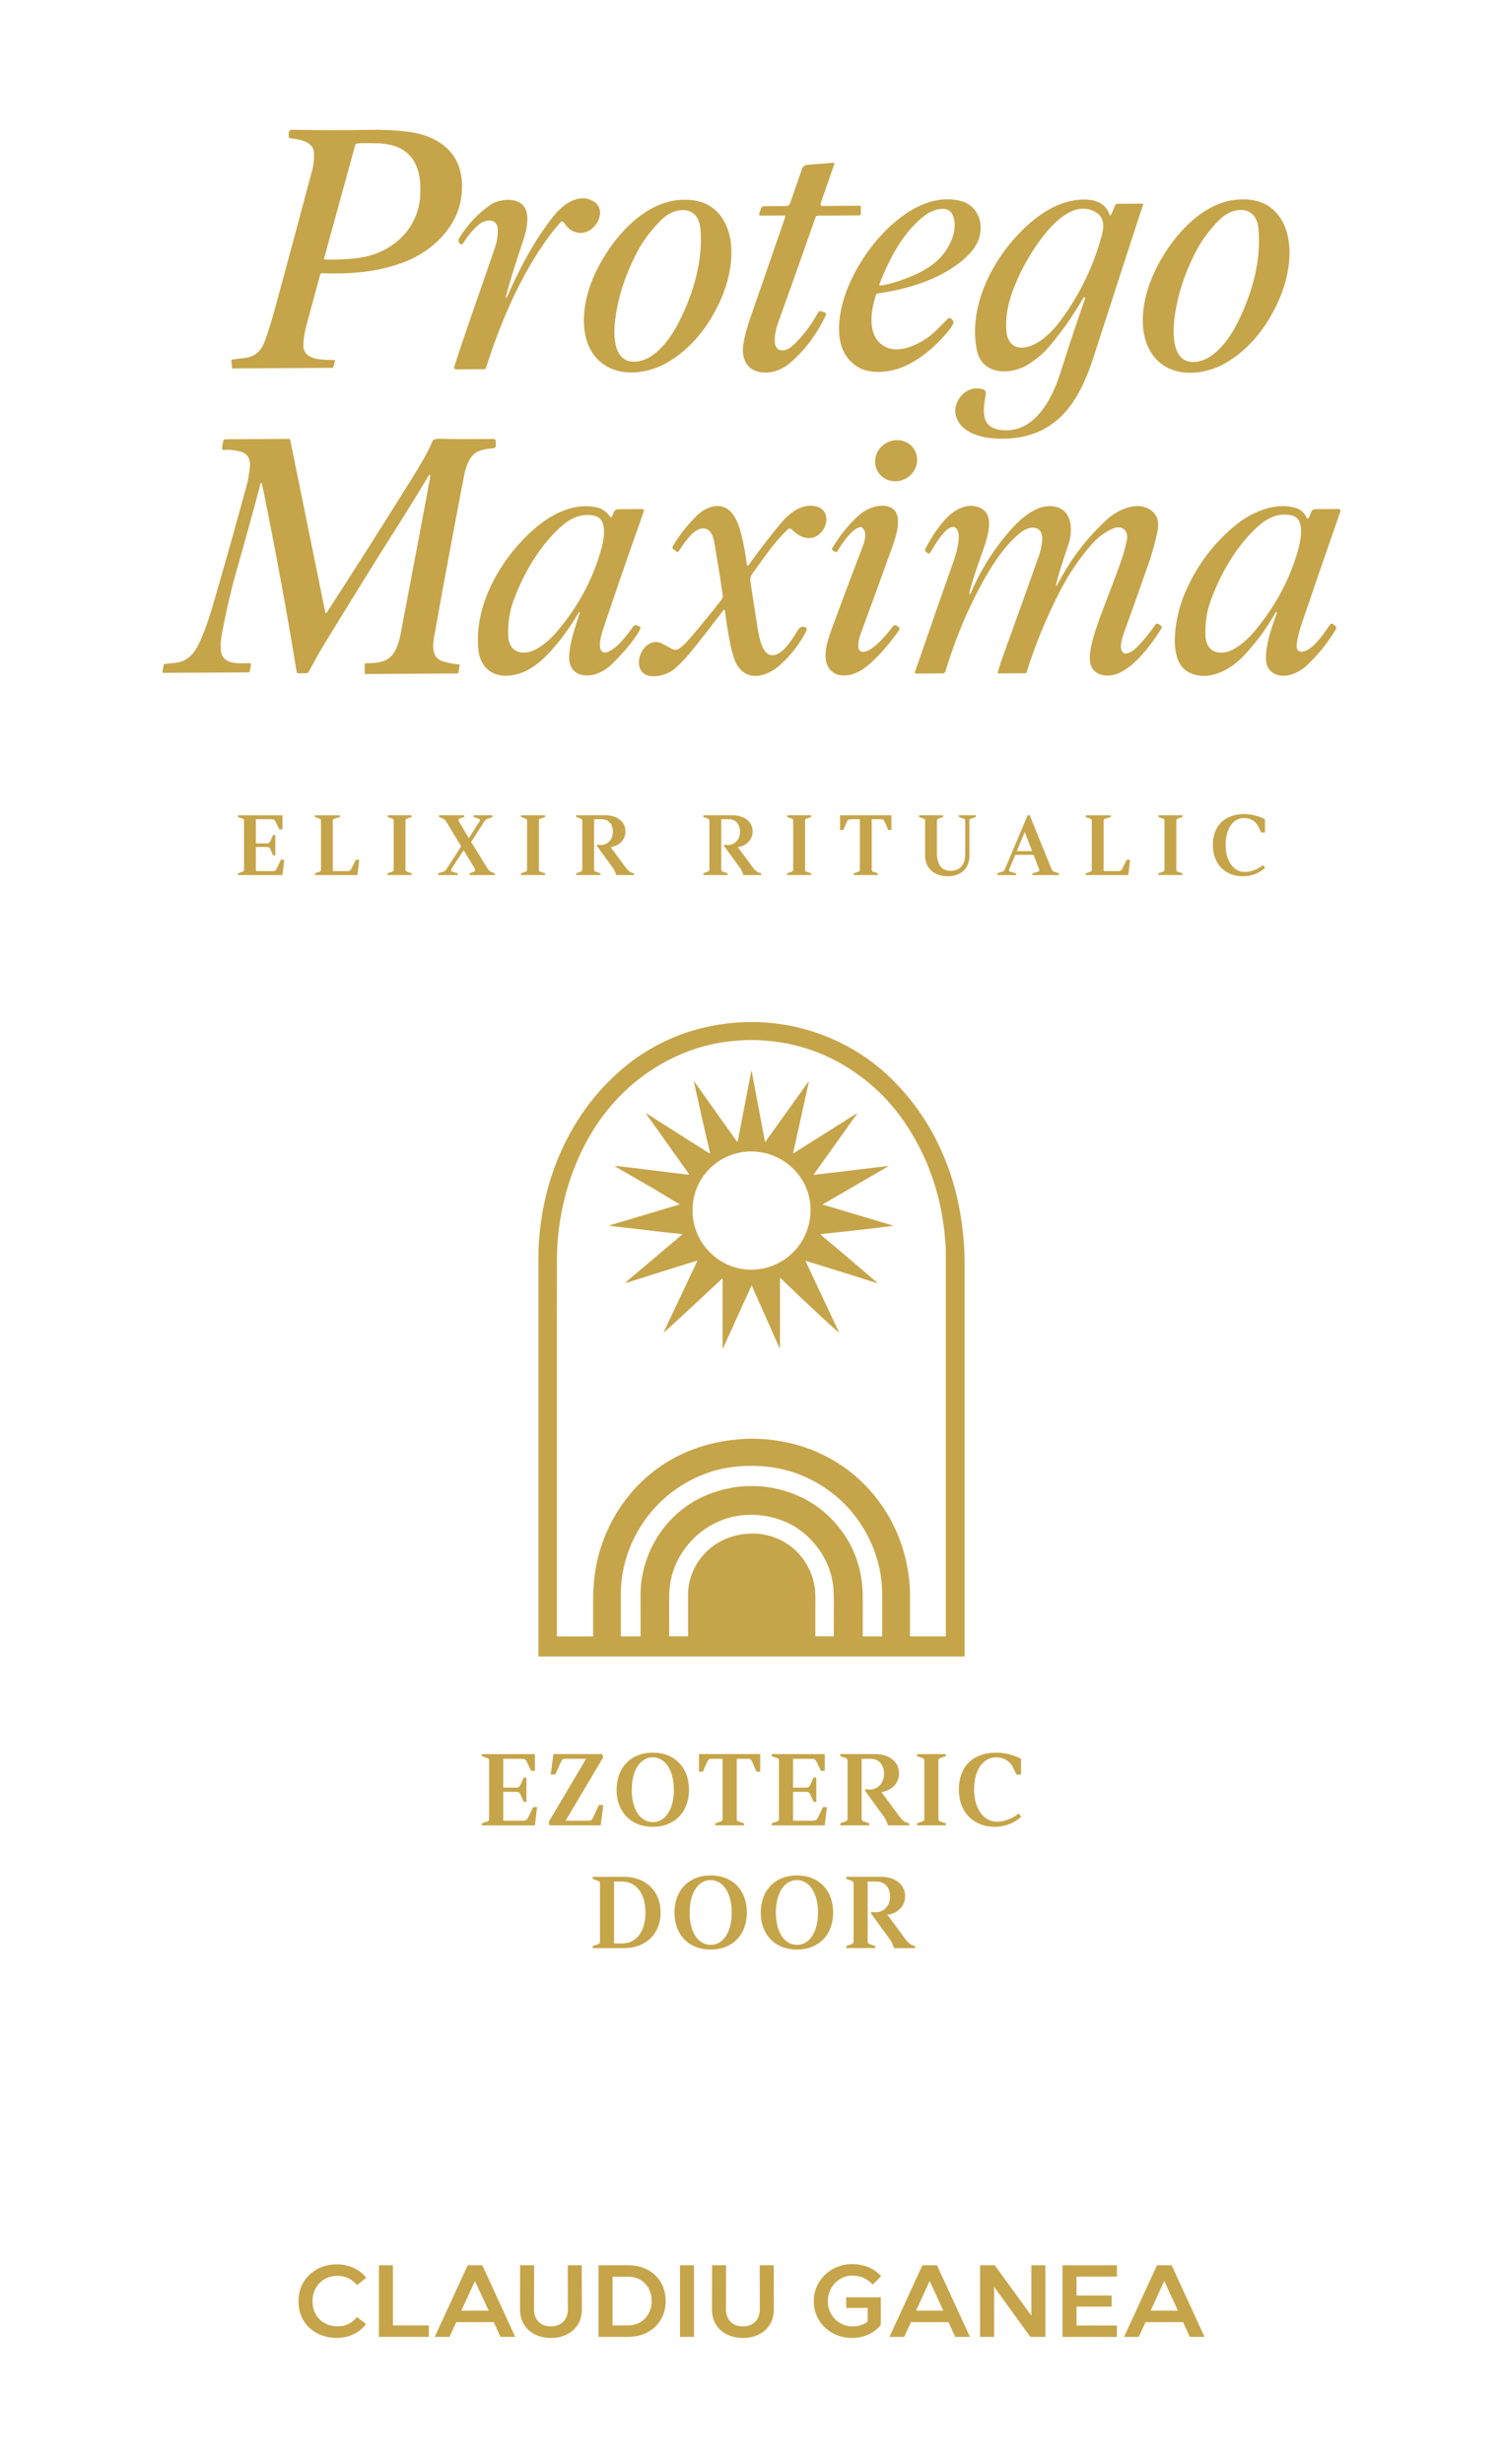 <svg xmlns="http://www.w3.org/2000/svg" id="Layer_1" viewBox="0 0 730.81 1197.26"><defs><style>      .st0 {        fill: #c6a449;      }    </style></defs><g><g><path class="st0" d="M112.78,178.75l-.29-3.7c-.01-.13.08-.25.2-.27,2.07-.34,3.82-.58,5.25-.7,5.37-.43,8.7-2.83,10.61-7.8,1.57-4.08,3.36-9.76,5.34-17.03,4.29-15.72,10.3-38.01,18.01-66.89.63-2.36.9-5.03.78-8.01-.14-4.1-3.9-6.46-11.29-7.08-.58-.05-1.03-.53-1.02-1.11v-1.57c-.01-.84.65-1.52,1.49-1.52.01,0,.02,0,.04,0,14.51.25,26.83.26,36.96.03,6.59-.15,12.89.13,18.9.84,18.6,2.22,29.35,13.32,26.43,32.53-2.14,14.1-13.98,25.51-27.08,30.66-13.07,5.13-26.6,6.14-40.59,5.64-.39-.02-.73.24-.83.62-2.24,8.38-4.44,16.51-6.6,24.38-.98,3.56-1.5,6.79-1.57,9.72-.18,8.02,9.76,7.26,14.88,7.45.26,0,.47.22.46.48,0,.04,0,.07-.02.11l-.78,2.86c-.06.21-.25.35-.46.35l-48.5.3c-.16,0-.3-.12-.31-.29ZM157.98,126.11c5.95.15,11.34-.09,16.19-.74,16.16-2.14,29.2-13.73,30.17-30.31.89-15.08-4.75-25.05-20.85-25.42-5.3-.13-8.57-.1-9.79.08-.48.07-.88.42-1.01.89l-15.11,54.97c-.06.23.07.46.3.52.03,0,.06.01.1.01Z"></path><path class="st0" d="M405.7,79.61l-6.71,19.31c-.16.45.08.95.53,1.11.1.03.2.05.3.05l18.34-.11c.2,0,.37.16.37.36h0s.03,3.59.03,3.59c0,.41-.33.75-.74.75l-20.21.13c-.48,0-.9.3-1.06.76-6.37,18.24-12.44,35.32-18.2,51.23-1.37,3.77-4.23,14.88,3.41,13.32,1.26-.26,2.87-1.34,4.84-3.24,4.31-4.19,8.01-9.17,11.12-14.95.32-.6,1.02-.88,1.66-.66l1.53.54c.54.19.83.78.64,1.32-.01.03-.03.07-.04.1-4.39,9.33-10.23,17.09-17.51,23.27-9.39,7.96-25.13,6.07-22.49-9.74.59-3.54,1.73-7.72,3.41-12.54,4.5-12.91,10.13-29.18,16.89-48.79.1-.27-.05-.57-.33-.67-.06-.02-.12-.03-.18-.03l-11.41.07c-.42,0-.77-.34-.77-.76,0-.09.01-.17.04-.25l.87-2.5c.23-.65.84-1.09,1.52-1.09l10.78-.07c.82,0,1.54-.52,1.81-1.29l5.83-16.77c.38-1.11,1.38-1.89,2.55-1.97l12.77-.99c.22-.02.42.15.44.37,0,.06,0,.12-.02.17Z"></path><path class="st0" d="M246.12,144.55h0c.14.05.29-.01.34-.15,6.04-13.65,13.47-27.92,22.88-39.61,4.47-5.55,12.25-11.21,19.27-6.95,6.89,4.18,1.35,15.03-5.8,15.32-3.53.15-6.44-1.56-8.73-5.12-.28-.43-.86-.55-1.29-.27-.07.05-.13.1-.19.16-3.72,4.18-7.27,8.89-10.65,14.14-11.36,17.63-19.31,36.86-25.66,56.71-.12.37-.47.63-.86.63l-13.71.08c-.5,0-.92-.4-.92-.91,0-.1.01-.19.04-.28,6.71-20.74,11.77-34.32,19.75-57.77,1.18-3.45,1.62-6.71,1.35-9.77-.42-4.74-6-4.08-8.7-1.94-2.84,2.26-5.55,5.43-8.13,9.5-.29.46-.9.6-1.36.3-.11-.07-.21-.17-.28-.28l-.13-.18c-.51-.74-.53-1.71-.06-2.47,4.04-6.52,9.07-11.88,15.07-16.08,3.93-2.74,11.6-3.71,15.41-.39,4.69,4.09,2.16,13.18.42,18.32-3.43,10.06-6.18,18.94-8.25,26.65-.04.15.04.3.18.35Z"></path><path class="st0" d="M288.46,134.94c7.05-16.5,23.19-36.91,42.82-37.84,9.66-.46,16.56,2.95,20.71,10.22,6.13,10.74,3.7,25.84-.93,36.88-5.56,13.26-14.72,25.34-27.11,32.25-12.14,6.77-29.32,7.06-36.75-6.45-5.69-10.35-3.21-24.59,1.26-35.07ZM340.58,111.26c-1-11.84-12.37-10.94-18.84-4.6-4.97,4.88-8.94,10.13-11.9,15.74-5.49,10.4-9.01,20.95-10.55,31.66-1.01,6.97-1.81,22,9.24,21.7,10.1-.27,17.97-11.9,22.06-20.18,6.79-13.77,11.27-29.16,10-44.32Z"></path><path class="st0" d="M461.78,154.6c.98.3,1.57.94,1.77,1.95.07.32.01.66-.15.94-.86,1.53-1.86,2.96-3.01,4.29-6.3,7.32-14.01,13.89-22.99,17.15-5.88,2.13-14.61,2.81-20.13-.51-9.48-5.71-10.29-16.32-8.64-26.18,1.64-9.78,6.35-19.63,11.89-27.88,9.41-14.03,27.78-31.47,46.62-26.72,5.23,1.31,9.05,5.79,9.6,11.39.51,5.33-1.34,10.16-5.56,14.49-11.22,11.53-28.64,16.78-44.29,19.08-.47.07-.87.4-1.02.86-2.3,7.15-3.94,17.33,1.64,22.93,7.74,7.77,21.26.54,27.73-5.85,1.91-1.88,3.8-3.79,5.67-5.72.22-.23.55-.31.85-.22ZM428.16,138.76c2.69-.34,5.86-1.14,9.51-2.41,7.39-2.56,14.21-5.73,19.1-10.71,4.88-4.97,9.24-13.64,6.65-20.66-2.32-6.28-10.64-2.72-14.03-.07-10.26,8.04-16.88,20.5-21.77,33.18-.1.26.03.55.29.64.08.03.16.04.24.03Z"></path><path class="st0" d="M602.31,96.95c9.65-.58,16.6,2.74,20.84,9.97,6.26,10.66,4.02,25.78-.47,36.88-5.39,13.33-14.41,25.53-26.71,32.58-12.05,6.93-29.23,7.43-36.82-5.99-5.82-10.28-3.52-24.55.82-35.08,6.85-16.58,22.73-37.19,42.34-38.37ZM611.9,111.09c-1.14-11.82-12.49-10.79-18.88-4.38-4.92,4.93-8.82,10.22-11.72,15.86-5.38,10.45-8.77,21.04-10.19,31.75-.92,6.98-1.56,22.01,9.48,21.58,10.08-.38,17.82-12.09,21.81-20.41,6.64-13.83,10.94-29.26,9.5-44.4Z"></path><path class="st0" d="M527.36,144.48l-.23-.09c-.08-.03-.17,0-.21.07-5.7,9.85-11.8,18.39-18.29,25.64-1.74,1.94-4.45,4.15-8.12,6.62-8.33,5.61-22.85,6.05-25.49-6.41-4.06-19.15,5.53-40.02,17.94-54.11,6.76-7.68,15.5-14.93,24.78-17.75,7.45-2.27,18.84-3.09,21.77,5.92.07.21.3.32.51.24.1-.04.19-.11.23-.22l1.97-4.67c.17-.42.58-.69,1.03-.69l12.14-.07c.22,0,.41.18.41.4,0,.04,0,.09-.02.13-1.24,3.65-9.32,28.52-24.24,74.59-6.72,20.74-17.24,37.72-41.39,39.04-6.51.36-14.98-.35-20.47-4.29-5.66-4.06-6.93-10.76-2.57-16.17,2.71-3.35,6.93-4.73,11.01-3.41.84.27,1.36,1.12,1.23,1.99-1.14,7.58-3.21,16.52,7.55,17.75,16.1,1.84,24.7-15.22,28.74-27.92,4.16-13.1,8.15-25.11,11.97-36.04.07-.21-.03-.44-.23-.53ZM535.82,114.01c1.55-5.83.36-10.12-5.68-12.08-14.52-4.7-30.28,22.24-34.98,32.79-3.78,8.5-6.11,15.44-5.93,24.48.26,12.73,10.62,11.18,17.92,5.47,3.01-2.36,5.71-5.12,8.07-8.29,9.66-12.88,16.53-27.01,20.61-42.38Z"></path></g><g><path class="st0" d="M127.23,234.73c-.05-.13-.19-.19-.32-.14-.07.03-.13.09-.15.16-3.57,13.47-7.73,28.53-12.46,45.18-2.16,7.59-4.26,16.8-6.31,27.61-.65,3.45-.83,6.4-.54,8.85.78,6.53,8.1,6.04,13.81,5.86.41-.01.76.31.77.73,0,.05,0,.1-.01.15l-.52,2.97c-.06.36-.37.63-.74.63l-41.19.25c-.3,0-.54-.23-.54-.53,0-.03,0-.07,0-.1l.53-3.07c.07-.37.38-.65.76-.68,1.34-.1,3.08-.29,5.24-.54,6.53-.78,9.69-5.7,12.09-11.26,2.06-4.77,3.97-10.17,5.72-16.19,6.44-22.1,12.1-42.22,16.99-60.33.26-.98.62-3.15,1.06-6.51.63-4.84-.9-7.69-5.68-8.63-2.77-.54-5.08-.71-6.93-.51-.43.05-.81-.26-.86-.68,0-.07,0-.15,0-.22l.55-3.24c.1-.59.62-1.03,1.22-1.03l30.64-.18c.38,0,.71.26.78.64l17.04,83.73c.04.19.22.32.41.28.09-.02.17-.07.23-.15,12.73-19.64,26.47-41.23,41.19-64.79,5.65-9.03,9.07-15.24,10.26-18.63.1-.29.32-.53.61-.66.79-.34,1.69-.5,2.69-.48,6.67.16,15.48.19,26.43.09.58,0,1.06.46,1.06,1.04h0s.02,2.15.02,2.15c0,.71-.55,1.31-1.26,1.36-4.52.33-8.8.93-11.3,5.17-1.29,2.2-2.19,4.61-2.69,7.22-4.52,23.28-9.34,49.14-14.45,77.58-.92,5.14-2.28,11.88,4.52,13.73,2.58.7,4.96,1.13,7.12,1.28.27.02.48.25.47.53,0,.02,0,.04,0,.05l-.6,3.47c-.04.21-.22.37-.43.37l-44.62.28c-.29,0-.52-.23-.52-.52l-.03-4.03c0-.37.3-.67.66-.67,7.81-.15,12.65-.93,15.44-9,.6-1.72,1.02-3.23,1.27-4.55,8.04-42.19,12.9-67.97,14.58-77.34v-.06l-.15-.48c-.05-.14-.21-.22-.35-.17-.06.02-.11.06-.15.12-4.92,8.31-11.05,18.22-18.37,29.71-10.62,16.67-20.7,33.25-31.12,50.11-3.14,5.08-6.09,10.28-8.85,15.59-.28.55-.85.9-1.48.9l-3.81.03c-.35,0-.65-.25-.71-.6-4.45-27.49-9.88-57.08-16.29-88.77-.28-1.4-.54-2.41-.76-3.04Z"></path><ellipse class="st0" cx="435.73" cy="223.87" rx="10.36" ry="9.86" transform="translate(-52.35 265.77) rotate(-32.1)"></ellipse><path class="st0" d="M352.45,296.61c-.03-.19-.2-.32-.39-.29-.09.01-.17.06-.22.13-5.25,6.88-10.21,13.23-14.86,19.03-3.14,3.93-6.17,7.13-9.07,9.62-4.4,3.77-16.48,6.55-17.24-2.6-.45-5.37,4.65-12.48,10.7-10.04.44.17,2.24,1.13,5.41,2.86,1.14.62,2.53.54,3.58-.21,1.18-.84,2.46-2.02,3.85-3.53,3.09-3.37,8.49-9.9,16.19-19.58,1.54-1.95,1-2.57.72-4.65-.59-4.42-1.81-12.1-3.67-23.05-.44-2.62-1.31-6.19-3.81-7.17-5.54-2.17-10.7,6.56-13.73,10.84-.2.28-.59.34-.86.14,0,0,0,0-.01,0l-1.74-1.34c-.37-.29-.47-.81-.23-1.21,3.25-5.48,7.11-10.42,11.58-14.83,5.76-5.68,14.18-7.47,18.77.82,1.2,2.16,2.2,4.85,3,8.08,1.27,5.1,2.19,10.08,2.76,14.93.03.22.22.37.44.35.11-.01.21-.07.27-.17,4.99-6.95,10.16-13.68,15.52-20.18,4.15-5.04,10.14-9.9,16.89-8.61,12.38,2.38,1.85,24.66-11.38,11.29-.48-.48-1.26-.5-1.76-.04-6.54,6.03-10.79,12.59-17.16,21.34-.95,1.31-1.32,2.64-1.13,4,1.07,7.15,2.17,14.23,3.29,21.22.89,5.48,2.55,18.59,10.82,13.52,3.38-2.08,6.6-7.19,9.2-11.4.58-.93,1.64-1.43,2.72-1.27l.26.04c.69.1,1.17.74,1.07,1.43-.02.13-.06.26-.12.37-3.02,6.09-7.21,11.59-12.58,16.49-6.4,5.84-16.27,8.9-21.47-.36-.97-1.73-1.93-4.79-2.87-9.18-.97-4.55-1.88-10.14-2.73-16.79Z"></path><path class="st0" d="M281.91,297.69c.05-.12,0-.26-.12-.32s-.26,0-.32.12h0c-3.33,5.73-6.85,10.82-10.55,15.28-6.86,8.25-14.01,14.99-24.07,15.59-7.88.48-13.37-4.5-14.22-12.42-2.3-21.44,10.34-43.9,26.43-58.29,8.43-7.56,19.79-13.68,31.29-11.03,2.53.58,4.67,2.12,6.41,4.61.13.2.39.25.59.12.07-.05.13-.11.16-.19l.94-2.24c.37-.89,1.24-1.47,2.21-1.48l11.66-.07c.44,0,.8.36.8.8,0,.09-.02.18-.05.26-7.29,20.5-13.99,39.88-20.09,58.15-.77,2.3-2.09,7.74-.62,9.6.65.83,1.82,1.12,2.89.73,4.8-1.74,9.52-8.1,12.7-12.54.39-.54,1.11-.75,1.73-.49l1.09.46c.53.22.77.83.55,1.35-.01.03-.02.05-.04.07-2.26,4.33-6.52,9.67-12.75,16.01-3.44,3.49-6.95,5.56-10.53,6.21-7.13,1.29-11.9-2.46-11.23-9.9.62-7.05,2.64-12.27,5.13-20.38ZM247.1,308.82c.29,8.84,7.81,10.09,14.28,6.28,3.38-1.99,6.66-4.88,9.84-8.67,9.91-11.82,16.87-24.71,20.87-38.65,1.33-4.61,4-15.71-3.15-17.18-6.63-1.38-11.94,1.45-16.65,5.75-10.12,9.25-17.83,22.44-22.66,35.68-1.88,5.15-2.73,10.75-2.53,16.8Z"></path><path class="st0" d="M405.99,268.13l-1.12-.72c-.34-.22-.44-.67-.23-1.02,3.63-6.03,7.84-11.26,12.62-15.71,4.01-3.72,11.44-6.64,16.3-3.81,6.32,3.7,1.35,15.98-.7,21.69-5.08,14.12-9.96,27.54-14.65,40.25-.6,1.61-1.87,6.88.39,7.75,4.63,1.76,13.2-9.02,15.6-12.26.39-.53,1.13-.66,1.69-.3l1.02.66c.48.31.61.95.3,1.43,0,0,0,0,0,0-3.05,4.5-6.72,8.97-11.04,13.42-2.41,2.49-4.74,4.47-6.98,5.92-4.23,2.76-10.78,4.33-14.82.74-5.44-4.84-2.19-14.39,0-20.38,4.69-12.83,9.71-26.2,15.04-40.11.87-2.25,2.64-7.17-.39-9.4-.29-.22-.67-.27-1.02-.15-4.47,1.61-8.29,7.69-10.91,11.76-.24.37-.73.47-1.1.23Z"></path><path class="st0" d="M513.89,284.6c6.32-12.41,14.48-23.17,24.49-32.27,5.12-4.66,14.99-9.31,21.58-4.14,2.84,2.22,3.78,5.63,2.81,10.22-1.13,5.37-2.55,10.49-4.25,15.36-3.8,10.88-7.39,20.99-10.78,30.31-.99,2.72-3.07,8.01-2.69,10.74.77,5.43,6.06,1.49,8.04-.57,3.24-3.39,6.15-6.98,8.71-10.77.31-.46.92-.58,1.39-.29l1.13.73c.52.33.67,1.02.35,1.54-5.04,8.17-17.04,24.98-28.28,22.64-7.47-1.56-6.98-8.2-5.79-14.21.8-4.02,2.81-10.24,6.04-18.64,4.1-10.68,6.75-17.71,7.95-21.09,1.5-4.21,2.61-8.11,3.34-11.69.9-4.46-2.29-7.54-6.68-5.66-3.75,1.6-7.05,3.99-9.92,7.16-6.22,6.89-11.68,14.94-16.39,24.16-6.35,12.42-11.6,25.26-15.76,38.51-.09.31-.37.52-.69.52l-12.91.08c-.26,0-.47-.21-.47-.47,0-.05,0-.1.02-.14.95-3.15,1.99-6.28,3.12-9.39,6.87-18.89,12.51-34.63,16.92-47.23.8-2.28,1.32-4.67,1.55-7.17.7-7.65-5.77-7.71-10.34-4.12-7.84,6.14-14.12,15.97-18.99,24.86-7.14,13.05-13.04,27.29-17.7,42.7-.17.56-.69.95-1.28.96l-12.95.07c-.33,0-.6-.26-.6-.6,0-.07.01-.13.03-.2,8.37-24.22,14.58-42.02,18.64-53.4,1.16-3.29,4.62-13.79,1.12-16.61-3.75-3.01-10.91,9.57-12.19,11.9-.27.49-.88.66-1.37.39-.02-.01-.04-.02-.05-.03l-.54-.34c-.62-.4-.84-1.21-.49-1.86,3.22-6.15,6.68-11.14,10.37-14.97,4.04-4.19,10.07-7.19,15.57-5.08,7.13,2.72,5.1,11.12,3.21,17.35-1.64,5.4-6.06,16.36-7.86,24.48-.03.16.07.32.23.35.1.02.2-.01.27-.09.07-.08.14-.19.2-.34,4.09-9.7,9.58-18.81,16.48-27.32,5.55-6.85,15.27-17.3,25.32-14.54,7.88,2.17,7.75,11.94,5.75,18-2.97,9.05-4.86,14.39-6.08,20.03-.03.12.04.24.16.27.1.03.21-.03.25-.12Z"></path><path class="st0" d="M620.85,297.84c.07-.19-.02-.4-.2-.47h0c-.13-.06-.28,0-.34.11-4.29,7.76-9.62,14.96-15.98,21.62-6.54,6.86-17.62,12.44-26.67,7.4-10.3-5.74-5.94-26.94-2.52-35.77,5.4-13.95,13.77-25.65,25.11-35.09,8.13-6.78,19.94-12.04,30.23-8.63,2.25.74,3.9,2.34,4.96,4.82.08.19.3.28.49.2.05-.02.1-.06.14-.1.52-.62,1.01-1.64,1.46-3.05.27-.86,1.07-1.45,1.97-1.46l11.39-.07c.49,0,.9.4.9.89,0,.1-.02.2-.05.3-7.75,22.25-13.97,40.29-18.66,54.11-1.38,4.08-2.25,7.59-2.6,10.54-.18,1.51.15,3.29,2.06,3.49,5,.53,11.59-9.33,14.16-13.18.29-.45.89-.58,1.34-.28.02.01.04.03.06.04l1.14.87c.52.4.65,1.12.31,1.68-3.94,6.52-8.62,12.34-14.04,17.47-4.11,3.89-11.36,7-16.4,3.78-2.46-1.57-3.66-4.02-3.59-7.36.15-7.35,2.57-14.03,5.34-21.86ZM586.15,308.86c.32,8.86,7.85,10.08,14.32,6.24,3.38-2,6.65-4.91,9.83-8.72,9.88-11.87,16.8-24.8,20.77-38.78,1.31-4.62,3.95-15.74-3.21-17.2-6.64-1.36-11.96,1.49-16.66,5.81-10.1,9.3-17.77,22.54-22.57,35.81-1.87,5.16-2.7,10.77-2.48,16.83Z"></path></g></g><g><path class="st0" d="M261.85,804.95s-.07-.03-.07-.07c0-101.53,0-152.02,0-193.49,0-8.79.99-17.7,2.75-26.19,4.3-20.7,13.59-40.03,27.69-55.77,1.32-1.48,3.19-3.38,5.61-5.71,10.18-9.83,21.88-17.04,35.1-21.66,4.23-1.48,8.8-2.69,13.68-3.62,4.67-.9,9.35-1.46,14.05-1.7,1.87-.09,4.14-.12,6.8-.08,2.14.03,4.4.16,6.78.38,11.87,1.1,23.21,4.25,34,9.47,9.42,4.55,17.87,10.49,25.33,17.82,1.24,1.22,2.89,2.96,4.95,5.23,15.45,17.04,25.02,38.78,28.65,61.52.88,5.52,1.43,10.99,1.72,16.58.09,1.75.14,3.7.14,5.85,0,140.37,0,190.14,0,191.32,0,.07-.06.13-.13.13h-207.06ZM288.4,795.08c-.01-2.15-.02-7.76-.02-16.83,0-2.87.11-5.55.28-8.05,1.77-24.96,15.5-48.08,37.3-60.69,12-6.94,26.32-10.39,40.37-10.38,1.36,0,2.65.15,3.93.16.76,0,1.74.07,2.94.2,6.55.68,12.54,1.94,17.95,3.77,11.49,3.9,21.39,10.12,29.71,18.67,12.9,13.27,20.42,30.85,21.54,49.46.05.75.07,1.48.07,2.18,0,5.12,0,12.26,0,21.43,0,.11.09.2.2.2h17.03c.09,0,.16-.07.17-.16.01-.35.02-.59.02-.71,0-126.29,0-173.67,0-184.12,0-1.99-.01-3.28-.05-3.87-.38-7.16-1.3-14.1-2.77-20.82-3.02-13.83-8.38-26.65-16.09-38.45-6.25-9.58-13.95-17.72-23.11-24.43-14.55-10.66-30.87-16.38-48.95-17.17-4.72-.2-9.62,0-14.72.62-20.51,2.49-39.37,12.47-53.59,27.36-4.93,5.17-9.25,10.84-12.96,17.02-9.79,16.28-15.23,34.8-16.59,53.69-.13,1.75-.11,2.71-.2,4.65-.03.67-.05,1.83-.05,3.49-.03,10.42-.04,19.9-.04,28.43,0,84.38,0,121.8,0,154.28,0,.11.09.21.2.21h17.36c.06,0,.11-.05.11-.11ZM311.43,795.08c.03-.08.04-.21.04-.39,0-8.91,0-15.07-.02-18.5,0-2.95.1-5.32.33-7.12,1.59-12.61,7.51-24.44,16.9-33.03,8.65-7.91,19.52-12.4,31.21-13.66,1.3-.14,2.74-.21,4.31-.22,2.26,0,3.7,0,4.32.04,7.23.4,14.16,2.15,20.8,5.24,9.26,4.31,17.11,11.55,22.44,20.2,3.53,5.73,5.85,11.98,6.95,18.73.54,3.28.81,6.75.8,10.41,0,1.22,0,7.32-.01,18.31,0,.06.05.1.1.1h9.17c.1,0,.17-.08.17-.17h0c-.01-9.7-.01-16.21,0-19.55.02-4.42-.34-8.49-1.09-12.21-3.66-18.23-14.9-33.9-31.16-42.99-8.21-4.59-17.02-7.18-26.43-7.78-3.48-.22-6.85-.22-10.11,0-5.55.37-11.24,1.48-16.48,3.38-10.6,3.85-19.53,10.03-26.79,18.54-8.22,9.64-13.54,21.93-14.74,34.55-.18,1.91-.27,3.63-.27,5.16v20.91c0,.09.08.17.17.17h9.24c.06,0,.12-.04.14-.1ZM325.59,795.18h8.82c.08,0,.14-.07.14-.15h0c-.02-12.4-.02-19.24,0-20.5.07-5.62,1.95-11.15,5.06-15.81,5.33-7.99,14.17-12.73,23.72-13.4,7.15-.5,13.59,1.11,19.33,4.84,8.63,5.6,13.77,15.27,13.79,25.51.02,7.04.01,13.47-.01,19.28,0,.12.1.22.22.22h8.65c.07,0,.13-.06.13-.13,0,0,0,0,0,0-.03-3.45-.02-8.53,0-15.24.02-4.3-.09-7.36-.31-9.19-.86-6.98-3.49-13.31-7.87-18.98-4.35-5.63-10.2-10.24-16.88-12.74-9.82-3.69-21-3.86-30.73.35-5.54,2.4-10.28,5.83-14.22,10.29-5.43,6.16-8.67,13.2-9.73,21.12-.24,1.77-.35,4.94-.33,9.52.03,9.38.03,14.31,0,14.79,0,.11.07.2.18.21,0,0,.01,0,.02,0Z"></path><path class="st0" d="M339.03,612.75s0-.09-.04-.11c-.02,0-.04-.01-.06,0-11.4,3.44-25.26,7.86-33.8,10.56-.26.08-.58.15-.96.2-.04,0-.07-.02-.08-.06,0-.02,0-.04.02-.05.42-.4,1-.92,1.74-1.54,16.61-14.03,25.18-21.27,25.72-21.73.09-.08.15-.16.18-.25.01-.04-.01-.09-.05-.1,0,0-.01,0-.02,0-2.46-.22-6.01-.59-10.64-1.12-5.13-.58-13.35-1.54-24.68-2.89-.06,0-.1-.06-.09-.11,0-.04.03-.08.07-.09l34.21-10.2s.01-.01.01-.02c0,0,0,0,0,0-4.23-2.44-8.52-5.13-12.48-7.44-6.03-3.52-12.43-7.21-19.19-11.1-.03-.02-.04-.06-.02-.09.01-.02.03-.03.06-.03.74.04,1.47.1,2.21.18,2.37.26,4.69.53,6.96.82,10.77,1.35,19.41,2.4,25.92,3.17.35.04.63.05.83.01.1-.02.17-.11.15-.21,0-.03-.02-.05-.03-.08l-20.82-29.28s-.02-.12.02-.15c.04-.03.09-.03.12,0l30.71,19.49c.06.04.14.02.18-.04.01-.02.02-.04.02-.06.02-.21,0-.4-.03-.58-2.1-8.74-4.56-19.57-7.38-32.5-.12-.57-.24-1.12-.35-1.66-.01-.05.02-.1.07-.11.04,0,.07,0,.1.04l20.8,29.23c.04.06.13.08.19.03.03-.02.05-.05.06-.09l6.64-34.23c0-.05.06-.09.11-.08.04,0,.07.04.08.08l6.48,34.29c.01.05.06.09.12.08.02,0,.04-.02.06-.03.41-.48.77-1.12,1.15-1.65,5.99-8.35,12.46-17.38,19.39-27.09.14-.19.29-.34.45-.46.04-.03.09-.02.12.02.01.02.02.04.01.07l-7.64,34.59s.02.08.06.09c.02,0,.04,0,.06,0l30.82-19.41c.05-.03.12-.01.15.04.02.04.02.08,0,.12l-21.07,29.54s-.02.11.02.14c.02.01.04.02.07.02,14.39-1.72,24.97-2.94,36.1-4.32.03,0,.05,0,.06,0,.04.04.04.11,0,.16,0,0-.01.01-.02.02l-31.79,18.45s-.05.08-.03.12c.01.02.03.03.05.04l34.09,10.17s.06.05.04.09c0,.02-.03.04-.06.05-11.27,1.43-22.98,2.76-35.11,4-.03,0-.06.04-.06.07,0,.01,0,.02.01.03.23.31.48.57.75.8,7.68,6.5,18.23,15.29,25.53,21.69.5.44.9.77,1.22,1,.04.03.04.08.01.11-.01.02-.03.03-.06.03-.16.01-.32,0-.47-.05-10.64-3.38-22.01-6.93-34.12-10.64-.04-.01-.08,0-.09.05,0,.01,0,.02,0,.03.04.21.12.47.26.77,5.67,12.13,10.97,23.43,15.91,33.89.01.03,0,.06-.02.08-.02.01-.05,0-.07,0-1.04-.87-1.71-1.45-2.03-1.75-3.58-3.32-6.48-5.93-10.04-9.27-5.52-5.18-10.28-9.6-15.03-14.26-.53-.52-.98-.93-1.33-1.22-.05-.04-.13-.03-.17.02-.02.02-.03.05-.03.08v34.04s-.03.07-.07.07c-.03,0-.05-.02-.06-.04l-13.55-30.42c-.02-.05-.08-.07-.13-.05-.02.01-.04.03-.05.05-5.35,11.79-9.97,21.95-13.86,30.49-.01.03-.02.05-.03.06-.02.03-.07.03-.1.01-.02-.01-.03-.03-.03-.05v-33.99c0-.06-.05-.1-.1-.1-.03,0-.05.01-.07.03-7.97,7.49-16.8,15.69-26.49,24.6-.51.47-1.1.97-1.77,1.49-.06.05-.11.04-.15-.03-.02-.04-.03-.07-.01-.1.02-.04,5.44-11.5,16.26-34.38ZM338.55,598.33c1.76,4.69,4.65,8.73,8.67,12.11,7.77,6.54,18.52,8.32,28.05,4.77,4.64-1.72,8.61-4.5,11.92-8.34,6.76-7.83,8.78-19.15,5.16-28.77-3.62-9.63-12.59-16.81-22.84-18.25-5.01-.7-9.83-.18-14.46,1.58-9.5,3.61-16.41,12.03-17.95,22.07-.79,5.19-.31,10.13,1.45,14.82Z"></path></g><g><path class="st0" d="M137.34,403.01h-1.54l-1.67-3.46c-.5-1.17-1-1.46-2.17-1.46h-7.55v11.76h5.38c.71,0,1.25-.25,1.71-1.25l1.29-2.83h1.08v9.92h-1.08l-1.25-2.83c-.46-1.08-1.04-1.29-1.75-1.29h-5.38v11.75h8.05c1.13,0,1.63-.29,2.17-1.42l2-4.13h1.58l-.88,7.46h-21.64v-.83l2.38-.83c.5-.21.58-.5.58-1v-23.72c0-.5-.08-.83-.63-1l-2.33-.83v-.83h21.64v6.84Z"></path><path class="st0" d="M165.27,397.01l-2.83.88c-.5.12-.62.46-.62.96v24.47h7.09c1.08,0,1.58-.29,2.08-1.46l2.04-4.08h1.63l-.83,7.46h-20.72v-.83l2.38-.83c.5-.21.58-.5.58-1v-23.72c0-.5-.08-.83-.63-1l-2.33-.83v-.83h12.17v.83Z"></path><path class="st0" d="M200.16,397.01l-2.42.83c-.5.21-.58.5-.58,1v23.72c0,.5.08.79.58,1l2.42.83v.83h-11.71v-.83l2.33-.83c.54-.21.63-.5.63-1v-23.72c0-.5-.08-.79-.63-1l-2.33-.83v-.83h11.71v.83Z"></path><path class="st0" d="M239.39,397.09l-2,.67c-1.13.38-1.42.67-1.88,1.42l-6.42,9.96,8.09,13.09c.38.62.92,1.21,1.63,1.46l1.79.71v.83h-12.3v-.83l2.04-.71c.79-.33.88-.92.54-1.58l-5.46-8.96-5.84,8.96c-.42.67-.25,1.33.29,1.5l2.71.79v.83h-9.46v-.92l2.54-.75c.67-.17,1.04-.63,1.5-1.33l7.09-10.96-7.34-12.09c-.42-.67-1.08-1.21-1.79-1.5l-1.67-.67v-.83h12.3v.83l-2.38.75c-.63.25-.54.96-.17,1.54l4.75,8,5.13-8c.42-.67.46-1.17-.25-1.46l-2.58-.83v-.83h9.13v.92Z"></path><path class="st0" d="M265.03,397.01l-2.42.83c-.5.21-.58.5-.58,1v23.72c0,.5.08.79.58,1l2.42.83v.83h-11.71v-.83l2.33-.83c.54-.21.63-.5.63-1v-23.72c0-.5-.08-.79-.63-1l-2.33-.83v-.83h11.71v.83Z"></path><path class="st0" d="M294.33,396.17c5.84,0,9.8,3.17,9.8,7.88,0,4.04-3.08,7.04-7.21,7.59l7.3,9.88c.75,1.04,1.71,2.04,2.75,2.46l1.29.46v.79h-8.67c-.21-.92-.75-2.21-1.33-3.13l-7.92-10.88v-.88c.5.17,1.08.29,1.71.29,3.33,0,5.96-2.63,5.96-6.38s-2.13-6.17-5.5-6.17h-3.63v24.47c0,.46.33.88.67,1l2.42.83v.83h-11.8v-.83l2.29-.83c.42-.17.67-.54.67-1v-23.72c0-.46-.25-.83-.67-1l-2.29-.83v-.83h14.17Z"></path><path class="st0" d="M356.15,396.17c5.84,0,9.8,3.17,9.8,7.88,0,4.04-3.08,7.04-7.21,7.59l7.3,9.88c.75,1.04,1.71,2.04,2.75,2.46l1.29.46v.79h-8.67c-.21-.92-.75-2.21-1.33-3.13l-7.92-10.88v-.88c.5.17,1.08.29,1.71.29,3.33,0,5.96-2.63,5.96-6.38s-2.13-6.17-5.5-6.17h-3.63v24.47c0,.46.33.88.67,1l2.42.83v.83h-11.8v-.83l2.29-.83c.42-.17.67-.54.67-1v-23.72c0-.46-.25-.83-.67-1l-2.29-.83v-.83h14.17Z"></path><path class="st0" d="M394.42,397.01l-2.42.83c-.5.21-.58.5-.58,1v23.72c0,.5.08.79.58,1l2.42.83v.83h-11.71v-.83l2.33-.83c.54-.21.63-.5.63-1v-23.72c0-.5-.08-.79-.63-1l-2.33-.83v-.83h11.71v.83Z"></path><path class="st0" d="M433.44,403.34h-1.54l-1.63-3.79c-.5-1.13-.83-1.46-2-1.46h-4.42v24.47c0,.5.08.79.54,1l2.42.83v.83h-11.71l.04-.83,2.38-.83c.46-.21.58-.5.58-1v-24.47h-4.38c-1.17,0-1.54.33-2.04,1.46l-1.63,3.79h-1.58v-7.17h24.97v7.17Z"></path><path class="st0" d="M474.5,397.01l-2.46.83c-.54.21-.67.5-.67,1v16.97c0,5.88-3.79,10-10.55,10s-11.01-4.13-11.01-9.96v-17.01c0-.5-.08-.79-.63-1l-2.33-.83v-.83h11.67v.83l-2.38.83c-.5.21-.58.5-.58,1v15.72c0,5.38,2.17,8.63,6.79,8.63,4.46-.17,6.96-2.96,6.96-7.88v-16.47c0-.5-.08-.79-.62-1l-2.46-.83v-.83h8.25v.83Z"></path><path class="st0" d="M511.23,422.19c.38.88.58,1.17,1.25,1.38l2.38.83v.83h-12.88v-.83l2.75-.79c.79-.25.71-.71.5-1.29l-2.67-6.92h-8.88l-2.92,6.92c-.21.58-.25,1.08.5,1.29l2.79.79v.83h-9.13v-.83l2.63-.88c.58-.17.75-.46,1.17-1.38l10.96-25.97h1l10.55,26.01ZM494.39,413.6h7.46l-3.58-9.34-3.88,9.34Z"></path><path class="st0" d="M540.07,397.01l-2.83.88c-.5.12-.62.46-.62.96v24.47h7.09c1.08,0,1.58-.29,2.08-1.46l2.04-4.08h1.63l-.83,7.46h-20.72v-.83l2.38-.83c.5-.21.58-.5.58-1v-23.72c0-.5-.08-.83-.62-1l-2.33-.83v-.83h12.17v.83Z"></path><path class="st0" d="M574.97,397.01l-2.42.83c-.5.21-.58.5-.58,1v23.72c0,.5.08.79.58,1l2.42.83v.83h-11.71v-.83l2.33-.83c.54-.21.62-.5.62-1v-23.72c0-.5-.08-.79-.62-1l-2.33-.83v-.83h11.71v.83Z"></path><path class="st0" d="M615.07,398.09v6.42h-1.83l-1.46-2.96c-1.25-2.58-3.75-4.04-6.92-4.04-5.25,0-8.92,5.21-8.92,13.01s3.75,13.21,9.34,13.21c2.83,0,6.42-1.33,8.84-3.33l1,1.33c-2.5,2.33-6.38,4.09-10.63,4.09-8.92,0-14.76-6.09-14.76-15.13s5.34-15.09,15.38-15.09c3.21,0,7.21,1,9.96,2.5Z"></path></g><g><path class="st0" d="M260.11,860.54h-1.84l-1.99-4.13c-.6-1.39-1.19-1.74-2.59-1.74h-9v14.02h6.41c.85,0,1.49-.3,2.04-1.49l1.54-3.38h1.29v11.83h-1.29l-1.49-3.38c-.55-1.29-1.24-1.54-2.09-1.54h-6.41v14.02h9.59c1.34,0,1.94-.35,2.58-1.69l2.39-4.92h1.89l-1.04,8.9h-25.8v-.99l2.83-.99c.6-.25.7-.6.7-1.19v-28.29c0-.6-.1-.99-.75-1.19l-2.78-1v-.99h25.8v8.15Z"></path><path class="st0" d="M293.26,854.02l-18.24,30.72h11.28c1.09,0,1.64-.4,2.19-1.74l2.73-5.87h2.14l-1.29,9.89h-24.91l-.35-1.69,18.19-30.67h-10.09c-1.09,0-1.64.3-2.24,1.69l-2.63,5.92h-2.24l1.29-9.89h23.71l.45,1.64Z"></path><path class="st0" d="M335.01,869.73c0,10.79-7.01,18-17.6,18s-17.6-7.21-17.6-18,7.01-18.05,17.6-18.05,17.6,7.21,17.6,18.05ZM307.18,869.78c0,9.4,4.08,15.66,10.24,15.66s10.24-6.26,10.24-15.66-4.08-15.81-10.24-15.81-10.24,6.31-10.24,15.81Z"></path><path class="st0" d="M369.66,860.93h-1.84l-1.94-4.52c-.6-1.34-.99-1.74-2.39-1.74h-5.27v29.18c0,.6.1.94.65,1.19l2.88.99v.99h-13.97l.05-.99,2.83-.99c.55-.25.7-.6.7-1.19v-29.18h-5.22c-1.39,0-1.84.4-2.44,1.74l-1.94,4.52h-1.89v-8.55h29.78v8.55Z"></path><path class="st0" d="M401.02,860.54h-1.84l-1.99-4.13c-.6-1.39-1.19-1.74-2.58-1.74h-9v14.02h6.41c.85,0,1.49-.3,2.04-1.49l1.54-3.38h1.29v11.83h-1.29l-1.49-3.38c-.55-1.29-1.24-1.54-2.09-1.54h-6.41v14.02h9.59c1.34,0,1.94-.35,2.58-1.69l2.39-4.92h1.89l-1.04,8.9h-25.8v-.99l2.83-.99c.6-.25.7-.6.7-1.19v-28.29c0-.6-.1-.99-.75-1.19l-2.78-1v-.99h25.8v8.15Z"></path><path class="st0" d="M425.48,852.38c6.96,0,11.68,3.78,11.68,9.4,0,4.82-3.68,8.4-8.6,9.05l8.7,11.78c.9,1.24,2.04,2.44,3.28,2.93l1.54.55v.94h-10.34c-.25-1.09-.9-2.63-1.59-3.73l-9.45-12.97v-1.04c.6.2,1.29.35,2.04.35,3.98,0,7.11-3.13,7.11-7.61s-2.54-7.36-6.56-7.36h-4.33v29.18c0,.55.4,1.04.8,1.19l2.88.99v.99h-14.07v-.99l2.73-.99c.5-.2.8-.65.8-1.19v-28.29c0-.55-.3-.99-.8-1.19l-2.73-1v-.99h16.9Z"></path><path class="st0" d="M459.87,853.38l-2.88,1c-.6.25-.7.6-.7,1.19v28.29c0,.6.1.94.7,1.19l2.88.99v.99h-13.97v-.99l2.78-.99c.65-.25.75-.6.75-1.19v-28.29c0-.6-.1-.94-.75-1.19l-2.78-1v-.99h13.97v.99Z"></path><path class="st0" d="M496.46,854.67v7.66h-2.19l-1.74-3.53c-1.49-3.08-4.47-4.82-8.25-4.82-6.26,0-10.64,6.21-10.64,15.51s4.47,15.76,11.14,15.76c3.38,0,7.66-1.59,10.54-3.98l1.19,1.59c-2.98,2.78-7.61,4.87-12.68,4.87-10.64,0-17.6-7.26-17.6-18.05s6.36-18,18.34-18c3.83,0,8.6,1.19,11.88,2.98Z"></path><path class="st0" d="M303.5,912.03c10.04,0,17.7,6.56,17.7,17.35s-7.66,17.3-17.7,17.3h-15.31v-.99l2.83-.99c.45-.2.7-.7.7-1.19v-28.29c0-.55-.25-.99-.75-1.19l-2.78-1v-.99h15.31ZM298.58,914.32v30.08h3.98c6.76,0,11.29-5.77,11.29-15.01s-4.52-15.06-11.29-15.06h-3.98Z"></path><path class="st0" d="M363.15,929.38c0,10.79-7.01,18-17.6,18s-17.6-7.21-17.6-18,7.01-18.05,17.6-18.05,17.6,7.21,17.6,18.05ZM335.31,929.43c0,9.4,4.08,15.66,10.24,15.66s10.24-6.26,10.24-15.66-4.08-15.81-10.24-15.81-10.24,6.31-10.24,15.81Z"></path><path class="st0" d="M405.1,929.38c0,10.79-7.01,18-17.6,18s-17.6-7.21-17.6-18,7.01-18.05,17.6-18.05,17.6,7.21,17.6,18.05ZM377.26,929.43c0,9.4,4.08,15.66,10.24,15.66s10.24-6.26,10.24-15.66-4.08-15.81-10.24-15.81-10.24,6.31-10.24,15.81Z"></path><path class="st0" d="M428.41,912.03c6.96,0,11.68,3.78,11.68,9.4,0,4.82-3.68,8.4-8.6,9.05l8.7,11.78c.9,1.24,2.04,2.44,3.28,2.93l1.54.55v.94h-10.34c-.25-1.09-.9-2.63-1.59-3.73l-9.45-12.98v-1.04c.6.2,1.29.35,2.04.35,3.98,0,7.11-3.13,7.11-7.61s-2.54-7.36-6.56-7.36h-4.33v29.18c0,.55.4,1.04.8,1.19l2.88.99v.99h-14.07v-.99l2.73-.99c.5-.2.8-.65.8-1.19v-28.29c0-.55-.3-.99-.8-1.19l-2.73-1v-.99h16.9Z"></path></g><g><path class="st0" d="M145.13,1118.28c0-10.89,8.5-17.95,18.59-17.95,6.31,0,11.38,2.73,14.37,6.51l-4.52,3.58c-2.09-2.49-5.07-4.52-9.59-4.52-6.56,0-12.03,4.87-12.03,12.38s5.47,12.18,12.03,12.18c4.97,0,7.71-2.19,9.59-4.52l4.37,3.38c-2.44,3.53-7.46,6.76-14.22,6.76-10.24,0-18.59-6.81-18.59-17.8Z"></path><path class="st0" d="M208.51,1130.01v5.57h-24.26v-34.8h6.81v29.23h17.45Z"></path><path class="st0" d="M227.4,1100.78h7.11l16.01,34.8h-7.16l-3.28-7.16h-18.24l-3.28,7.16h-7.16l16.01-34.8ZM224.32,1122.85h13.27l-6.66-14.42-6.61,14.42Z"></path><path class="st0" d="M252.85,1122.35l.05-21.58h6.81l-.05,21.58c0,4.47,2.83,8.15,8.2,8.15s8.25-3.68,8.25-8.15l-.05-21.58h6.81l.05,21.58c0,8.95-6.96,13.77-15.01,13.77s-15.06-4.82-15.06-13.77Z"></path><path class="st0" d="M305.49,1100.78c10.89,0,18.19,7.31,18.19,17.4s-7.51,17.4-18.19,17.4h-14.47v-34.8h14.47ZM305.49,1130.01c6.56,0,11.38-5.02,11.38-11.83s-4.62-11.83-11.38-11.83h-7.66v23.66h7.66Z"></path><path class="st0" d="M337.45,1135.58h-6.81v-34.8h6.81v34.8Z"></path><path class="st0" d="M346.19,1122.35l.05-21.58h6.81l-.05,21.58c0,4.47,2.83,8.15,8.2,8.15s8.25-3.68,8.25-8.15l-.05-21.58h6.81l.05,21.58c0,8.95-6.96,13.77-15.01,13.77s-15.06-4.82-15.06-13.77Z"></path><path class="st0" d="M414.29,1100.23c6.31,0,10.94,2.34,14.17,5.87l-4.13,4.08c-2.24-2.44-5.27-4.33-9.79-4.38-6.71-.05-12.03,5.62-12.03,12.48s5.37,12.23,12.03,12.23c3.18,0,5.52-.94,7.36-2.39v-6.61h-10.44v-5.17h16.8v13.42c-2.54,3.38-7.56,6.36-13.97,6.36-10.24,0-18.59-7.46-18.59-17.85s8.5-18.05,18.59-18.05Z"></path><path class="st0" d="M448.49,1100.78h7.11l16.01,34.8h-7.16l-3.28-7.16h-18.24l-3.28,7.16h-7.16l16.01-34.8ZM445.41,1122.85h13.27l-6.66-14.42-6.61,14.42Z"></path><path class="st0" d="M483.68,1100.78l17.8,24.46v-24.46h6.81v34.8h-7.31l-17.6-24.31v24.31h-6.81v-34.8h7.11Z"></path><path class="st0" d="M543.08,1100.78v5.52h-19.64v9.2h17.05v5.37h-17.05v9.2h19.64v5.52h-26.45v-34.8h26.45Z"></path><path class="st0" d="M562.56,1100.78h7.11l16.01,34.8h-7.16l-3.28-7.16h-18.24l-3.28,7.16h-7.16l16.01-34.8ZM559.48,1122.85h13.27l-6.66-14.42-6.61,14.42Z"></path></g></svg>